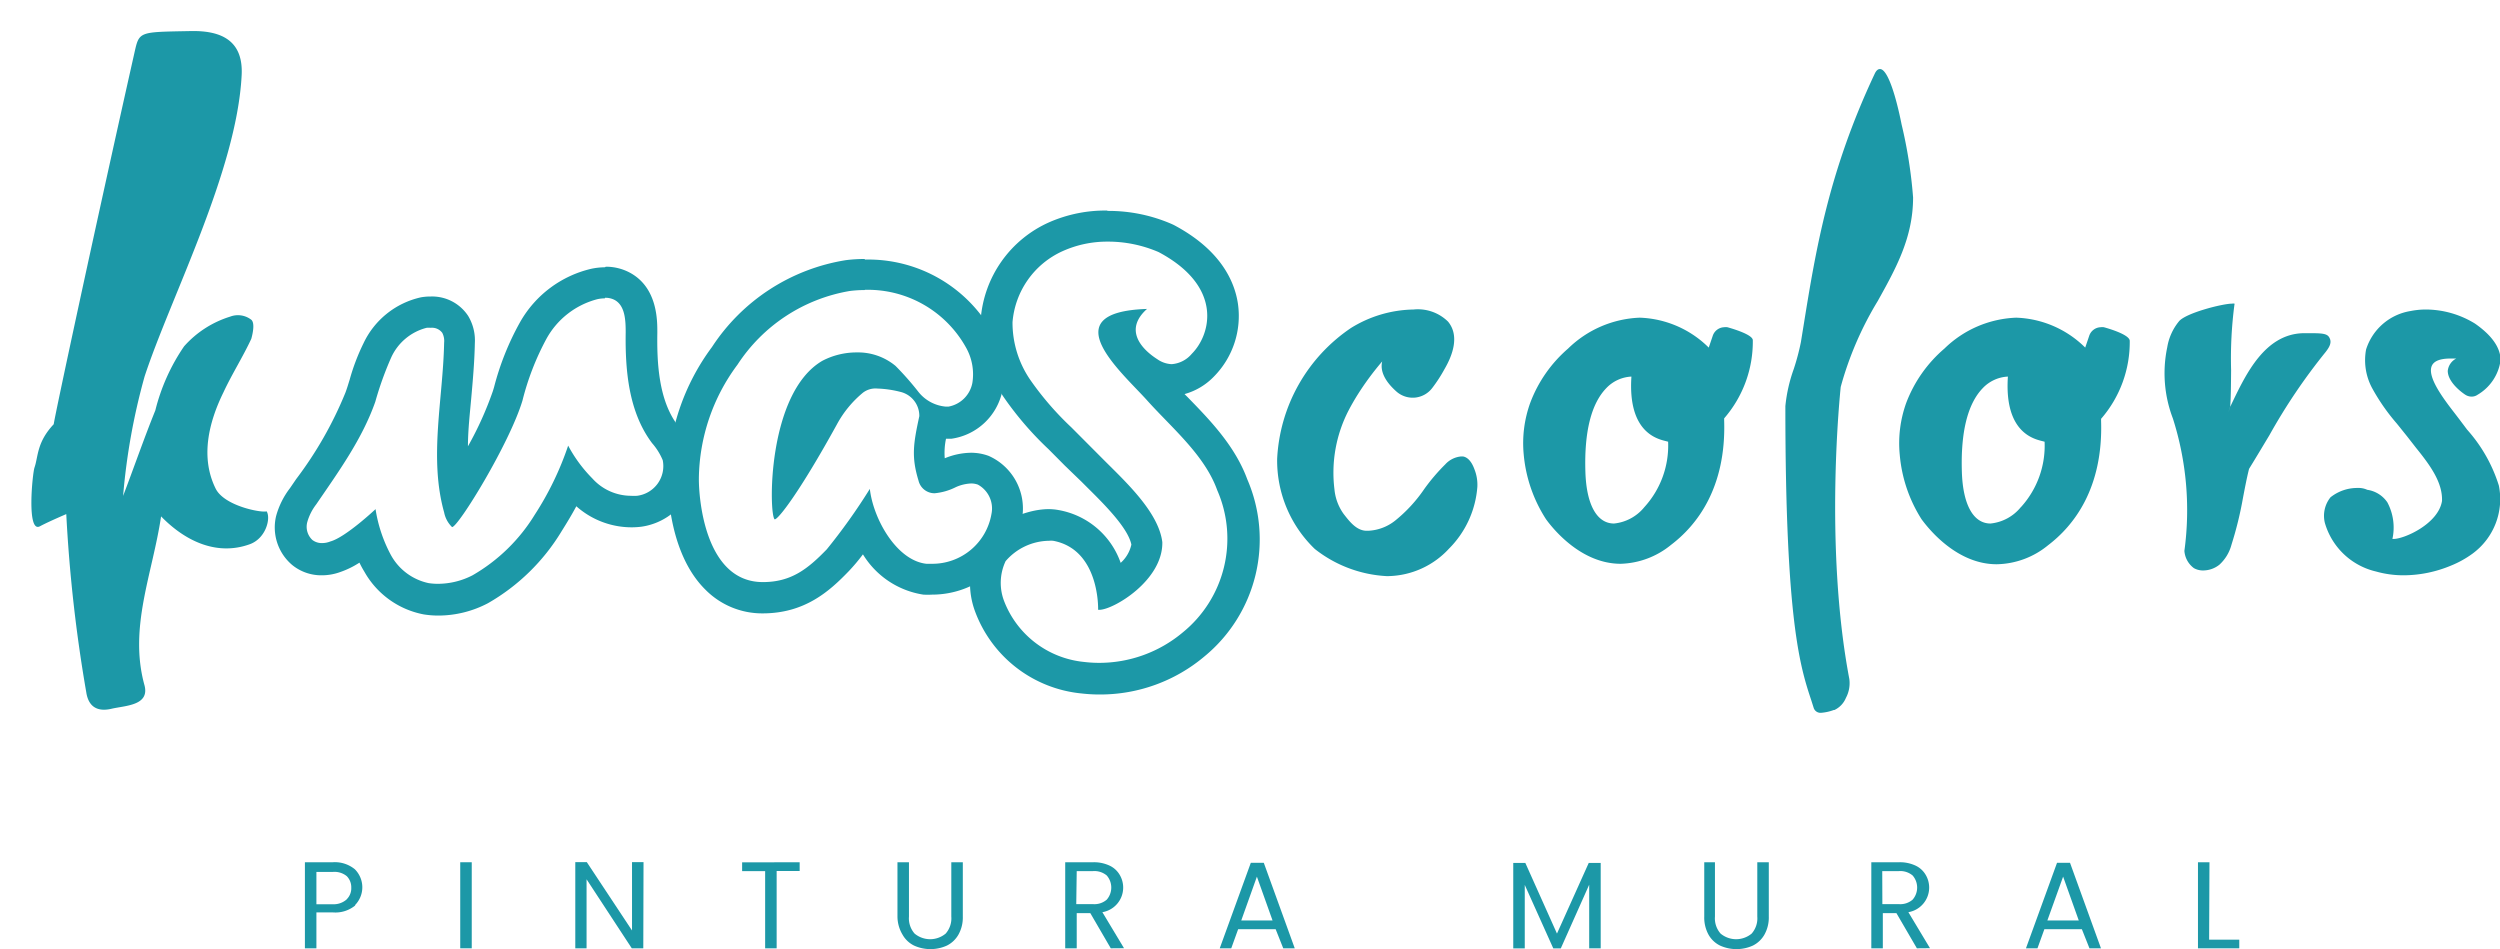 <svg xmlns="http://www.w3.org/2000/svg" viewBox="0 0 217.28 82.5"><title>aa full</title><path d="M30.89,78.68a2.71,2.71,0,0,1-1.95.62H27.5v3.12h-1V74.94h2.41a2.74,2.74,0,0,1,1.93.61,2.21,2.21,0,0,1,0,3.13Zm-.75-.53a1.34,1.34,0,0,0,.39-1,1.38,1.38,0,0,0-.39-1,1.68,1.68,0,0,0-1.2-.37H27.5v2.81h1.44A1.69,1.69,0,0,0,30.14,78.16Z" fill="#1c98a7"/><path d="M41,74.94v7.48h-1V74.94Z" fill="#1c98a7"/><path d="M55.91,82.42h-1l-3.93-6v6H50V74.93h1l3.93,5.94V74.93h1Z" fill="#1c98a7"/><path d="M69.5,74.94v.76h-2v6.72h-1V75.71h-2v-.76Z" fill="#1c98a7"/><path d="M79,74.94v4.72a2,2,0,0,0,.49,1.48,2.11,2.11,0,0,0,2.7,0,2,2,0,0,0,.49-1.48V74.94h1v4.72a3.05,3.05,0,0,1-.38,1.57,2.36,2.36,0,0,1-1,.95,3.45,3.45,0,0,1-2.86,0,2.32,2.32,0,0,1-1-.95A3.09,3.09,0,0,1,78,79.66V74.94Z" fill="#1c98a7"/><path d="M96.54,82.42l-1.78-3.06H93.58v3.06h-1V74.94H95a3.2,3.2,0,0,1,1.43.29,2,2,0,0,1,.87.78,2.17,2.17,0,0,1-1.49,3.27l1.88,3.13Zm-3-3.84H95a1.63,1.63,0,0,0,1.19-.39,1.6,1.6,0,0,0,0-2.1,1.67,1.67,0,0,0-1.2-.38H93.58Z" fill="#1c98a7"/><path d="M110.87,80.76h-3.26l-.6,1.66h-1l2.7-7.43h1.13l2.69,7.43h-1ZM110.6,80l-1.36-3.81L107.88,80Z" fill="#1c98a7"/><path d="M139.12,75v7.42h-1V76.89l-2.47,5.54H135l-2.48-5.52v5.52h-1V75h1.05l2.75,6.14L138.08,75Z" fill="#1c98a7"/><path d="M149.05,74.94v4.72a2,2,0,0,0,.49,1.48,2.11,2.11,0,0,0,2.7,0,2,2,0,0,0,.49-1.48V74.94h1v4.72a3.05,3.05,0,0,1-.38,1.57,2.36,2.36,0,0,1-1,.95,3.45,3.45,0,0,1-2.86,0,2.32,2.32,0,0,1-1-.95,3.09,3.09,0,0,1-.37-1.57V74.94Z" fill="#1c98a7"/><path d="M166.6,82.42l-1.78-3.06h-1.18v3.06h-1V74.94h2.41a3.2,3.2,0,0,1,1.43.29,2,2,0,0,1,.87.78,2.17,2.17,0,0,1-1.49,3.27l1.88,3.13Zm-3-3.84h1.44a1.63,1.63,0,0,0,1.19-.39,1.6,1.6,0,0,0,0-2.1,1.67,1.67,0,0,0-1.2-.38h-1.44Z" fill="#1c98a7"/><path d="M180.94,80.76h-3.26l-.6,1.66h-1l2.7-7.43h1.13l2.69,7.43h-1Zm-.27-.76-1.36-3.81L177.94,80Z" fill="#1c98a7"/><path d="M192,81.67h2.62v.75h-3.59V74.94h1Z" fill="#1c98a7"/><path d="M214.42,37.34l-.6-.8-.45-.59c-1-1.29-2.48-3.23-2-4.19.2-.4.74-.6,1.62-.6l.49,0a1.36,1.36,0,0,0-.74,1.07c0,1,1.26,1.91,1.53,2.08a1,1,0,0,0,.54.16.89.89,0,0,0,.52-.16,4.11,4.11,0,0,0,2-3c0-1.09-.76-2.17-2.23-3.19a8.21,8.21,0,0,0-4.24-1.22h0a6.75,6.75,0,0,0-1.34.13,4.86,4.86,0,0,0-3.88,3.35,5.11,5.11,0,0,0,.57,3.43,17.61,17.61,0,0,0,2.1,3l.9,1.12.78,1c1.22,1.51,2.31,3,2.25,4.61-.32,2-3.29,3.3-4.2,3.3h-.11a4.66,4.66,0,0,0-.44-3.18,2.55,2.55,0,0,0-1.75-1.09,1.77,1.77,0,0,0-.82-.16,3.73,3.73,0,0,0-2.37.81,2.57,2.57,0,0,0-.49,2.23,6.06,6.06,0,0,0,4.44,4.22,8.79,8.79,0,0,0,2.41.33,10.76,10.76,0,0,0,4.08-.83,8.67,8.67,0,0,0,1.9-1.05,5.88,5.88,0,0,0,2.29-5.92A13.15,13.15,0,0,0,214.42,37.34Z" fill="#1c98a7"/><path d="M127.13,39.67H127a2.11,2.11,0,0,0-1.39.69,16.76,16.76,0,0,0-1.83,2.15,12.71,12.71,0,0,1-2.54,2.75,4.06,4.06,0,0,1-2.33.87h-.13c-.9,0-1.53-.86-2-1.46a4.35,4.35,0,0,1-.8-2.14,11.78,11.78,0,0,1,1.24-6.88c.23-.44.49-.89.77-1.34a24.94,24.94,0,0,1,2.14-2.9c-.2.82.22,1.72,1.25,2.63a2.13,2.13,0,0,0,3.1-.32,12.49,12.49,0,0,0,1.07-1.65c.7-1.2,1.32-2.89.3-4.12a3.74,3.74,0,0,0-3-1.05,10.62,10.62,0,0,0-5.44,1.61A14.59,14.59,0,0,0,111,39.88a10.66,10.66,0,0,0,3.27,7.83,11,11,0,0,0,6.22,2.36h.22a7.36,7.36,0,0,0,5.22-2.38,8.5,8.5,0,0,0,2.47-5.38,3.63,3.63,0,0,0-.26-1.54C127.9,40.11,127.54,39.72,127.13,39.67ZM120.5,50h0Zm6.45-10.27h0Z" fill="#1c98a7"/><path d="M150.13,28.44a1,1,0,0,0-.28,0,1.09,1.09,0,0,0-1,.77l-.34,1a8.93,8.93,0,0,0-6-2.6h0a9.42,9.42,0,0,0-6.23,2.69A11.64,11.64,0,0,0,133,35a10.33,10.33,0,0,0-.57,4.51,12.4,12.4,0,0,0,1.94,5.62C135,46,137.43,49,140.86,49a7.22,7.22,0,0,0,4.38-1.65c2.21-1.68,4.8-4.92,4.61-10.82,0-.07,0-.13,0-.17a10.17,10.17,0,0,0,2.49-6.79C152.34,29.07,150.49,28.54,150.13,28.44Zm-7.22,15.64a3.89,3.89,0,0,1-2.63,1.42c-1.49,0-2.4-1.63-2.49-4.48-.11-3.47.5-5.93,1.82-7.29a3.22,3.22,0,0,1,2.18-1c-.32,4.79,2.18,5.41,3,5.61l.19.05A7.94,7.94,0,0,1,142.91,44.08Z" fill="#1c98a7"/><path d="M182.85,28.44a1,1,0,0,0-.28,0,1.09,1.09,0,0,0-1,.77l-.34,1a8.93,8.93,0,0,0-6-2.6h0A9.42,9.42,0,0,0,169,30.29,11.64,11.64,0,0,0,165.68,35a10.33,10.33,0,0,0-.57,4.51A12.4,12.4,0,0,0,167,45.12c.67.92,3.11,3.92,6.53,3.92A7.22,7.22,0,0,0,178,47.39c2.21-1.68,4.8-4.92,4.61-10.82,0-.07,0-.13,0-.17a10.17,10.17,0,0,0,2.49-6.79C185.06,29.07,183.22,28.54,182.85,28.44Zm-7.62-.76h0Zm.41,16.39A3.89,3.89,0,0,1,173,45.5c-1.49,0-2.4-1.63-2.49-4.48-.11-3.47.5-5.93,1.82-7.29a3.22,3.22,0,0,1,2.18-1c-.32,4.79,2.18,5.41,3,5.61l.19.05A7.94,7.94,0,0,1,175.64,44.08Zm5.61-13.72h0Zm1.33-1.88h0Z" fill="#1c98a7"/><path d="M202.5,29.45c-.15-.37-.38-.49-1.49-.49l-.88,0c-3.29.11-4.92,3.54-6.11,6l-.19.4c.06-.7.07-1.88.08-3.2a36,36,0,0,1,.29-5.69.08.08,0,0,0,0-.08.42.42,0,0,0-.2,0c-.85,0-4.09.83-4.64,1.56a4.77,4.77,0,0,0-1,2.23,11,11,0,0,0,.49,6.19,26.25,26.25,0,0,1,1,11.51.08.08,0,0,0,0,0,2.05,2.05,0,0,0,.83,1.5,1.6,1.6,0,0,0,.81.2,2.29,2.29,0,0,0,1.39-.49,3.57,3.57,0,0,0,1.06-1.74,31.49,31.49,0,0,0,1-4.07c.16-.83.32-1.69.53-2.53.66-1.07,1.24-2.05,1.76-2.91a50.94,50.94,0,0,1,4.89-7.24C202.36,30.29,202.67,29.86,202.5,29.45Zm-8.53-3h0Zm-2.5,23.07h0Zm2.29-14.13a3.51,3.51,0,0,1-.06.45h0A3.51,3.51,0,0,0,193.75,35.42Z" fill="#1c98a7"/><path d="M163.2,26.16c1.58-2.84,3.07-5.51,3.07-9a40.38,40.38,0,0,0-1-6.35C164.83,8.59,164.1,6,163.39,6c-.18,0-.33.14-.46.42-4,8.5-5.11,15.27-6.17,21.83l-.24,1.48a20,20,0,0,1-.62,2.34,13.34,13.34,0,0,0-.73,3.23c0,18.73,1.3,22.69,2.26,25.59l.2.63a.62.62,0,0,0,.66.43,4,4,0,0,0,1.08-.24l.06,0a2,2,0,0,0,1-1.05,2.72,2.72,0,0,0,.3-1.64c-2.21-11.63-.78-25.07-.75-25.39A29.19,29.19,0,0,1,163.2,26.16Zm.19-20.1h0Zm-5.11,55.8h0Z" fill="#1c98a7"/><path d="M52.58,25.88a1.75,1.75,0,0,1,.8.17c.95.48,1,1.78,1,2.84-.05,3.36.27,6.93,2.29,9.62A5.35,5.35,0,0,1,57.6,40a2.6,2.6,0,0,1-2.23,3.09,4,4,0,0,1-.54,0,4.53,4.53,0,0,1-3.35-1.51,12.15,12.15,0,0,1-2.1-2.85,26.6,26.6,0,0,1-2.9,6A15.28,15.28,0,0,1,41.07,50a6.6,6.6,0,0,1-3,.74,5.21,5.21,0,0,1-.82-.06,4.9,4.9,0,0,1-3.27-2.43,12.4,12.4,0,0,1-1.34-4s-2.6,2.45-3.93,2.81a1.91,1.91,0,0,1-.71.14,1.33,1.33,0,0,1-.85-.27,1.57,1.57,0,0,1-.44-1.57,4.54,4.54,0,0,1,.77-1.52c1.94-2.84,4-5.68,5.14-8.93A28.5,28.5,0,0,1,34,31.07a4.64,4.64,0,0,1,3.08-2.58,2.08,2.08,0,0,1,.36,0,1.11,1.11,0,0,1,1,.44,1.54,1.54,0,0,1,.16.86c-.1,4.94-1.33,10,0,14.74a2.43,2.43,0,0,0,.69,1.28h0c.54,0,5-7.27,6.12-11a23.06,23.06,0,0,1,2.08-5.36A7.08,7.08,0,0,1,51.93,26a3.27,3.27,0,0,1,.65-.07m0-2.7a5.89,5.89,0,0,0-1.19.13A9.63,9.63,0,0,0,45.2,28a23.71,23.71,0,0,0-2.26,5.65l-.1.33a29.22,29.22,0,0,1-2.17,4.81c0-1.36.16-2.77.29-4.22s.28-3.14.31-4.75a4.13,4.13,0,0,0-.58-2.36,3.75,3.75,0,0,0-3.26-1.69,4.78,4.78,0,0,0-.84.07,7.26,7.26,0,0,0-5,4A18.18,18.18,0,0,0,30.39,33c-.12.38-.23.76-.37,1.13a33.12,33.12,0,0,1-4.28,7.51l-.54.79A7,7,0,0,0,24,44.84a4.27,4.27,0,0,0,1.39,4.26A4,4,0,0,0,28,50a4.63,4.63,0,0,0,1.59-.29,7.54,7.54,0,0,0,1.65-.81q.19.4.43.79a7.53,7.53,0,0,0,5.16,3.71,7.92,7.92,0,0,0,1.25.1,9.29,9.29,0,0,0,4.34-1.08,17.79,17.79,0,0,0,6.39-6.25c.49-.78.91-1.48,1.28-2.17a7.24,7.24,0,0,0,4.79,1.83,6.68,6.68,0,0,0,.91-.06,5.54,5.54,0,0,0,3.88-2.55,4.83,4.83,0,0,0,.55-4.06,6.56,6.56,0,0,0-1.17-2l-.17-.22c-1.63-2.17-1.79-5.39-1.75-8,0-1,.06-4-2.48-5.29a4.42,4.42,0,0,0-2-.47Z" fill="#1c98a7"/><path d="M96.23,21a11.09,11.09,0,0,1,4.47.91c5.64,3,4.55,7.17,2.88,8.84a2.52,2.52,0,0,1-1.75.9,2.35,2.35,0,0,1-1.26-.44c-1.37-.88-2.91-2.55-.88-4.36-8.33.27-2.15,5.54,0,7.94s5,4.75,6.1,7.81a10.5,10.5,0,0,1-3,12.37,11.3,11.3,0,0,1-7.29,2.64,11,11,0,0,1-1.29-.08,8.32,8.32,0,0,1-6.93-5.26,4.43,4.43,0,0,1,.12-3.5A5.07,5.07,0,0,1,91.17,47a2,2,0,0,1,.36,0c4.08.76,3.91,6,3.91,6h.11c1.21,0,5.53-2.55,5.47-5.88-.33-2.64-3.25-5.3-5.13-7.19l-2.78-2.79a26.21,26.21,0,0,1-3.55-4.1A8.79,8.79,0,0,1,88,28a7.43,7.43,0,0,1,4.37-6.18A9.43,9.43,0,0,1,96.23,21m0-2.7a12.09,12.09,0,0,0-5,1,10.06,10.06,0,0,0-6,8.51,11.42,11.42,0,0,0,2,6.7,28.32,28.32,0,0,0,3.9,4.53l1.42,1.43L94,41.87l.57.57c1.39,1.38,3.46,3.43,3.76,4.89a3,3,0,0,1-.93,1.59A7,7,0,0,0,92,44.33a4.71,4.71,0,0,0-.86-.08c-2.07,0-5,1.31-6.07,3.27a7,7,0,0,0-.31,5.66A11,11,0,0,0,94,60.27a13.78,13.78,0,0,0,1.61.09,14.06,14.06,0,0,0,9.06-3.3,13.16,13.16,0,0,0,3.73-15.41c-1.07-2.91-3.26-5.16-5.19-7.14l-.26-.26a5.62,5.62,0,0,0,2.59-1.56,7.49,7.49,0,0,0,2.05-6.3c-.29-1.93-1.49-4.68-5.58-6.84l-.15-.07a13.8,13.8,0,0,0-5.59-1.15Z" fill="#1c98a7"/><path d="M23.17,44.44c-.42.15-3.71-.46-4.44-2-1.31-2.67-.62-5.67.69-8.34.74-1.59,1.69-3.08,2.42-4.65.14-.5.32-1.38,0-1.66A1.9,1.9,0,0,0,20,27.52a8.84,8.84,0,0,0-4,2.58,17.14,17.14,0,0,0-2.5,5.57c-1,2.47-1.87,5-2.8,7.43a55.7,55.7,0,0,1,1.87-10.39C14.83,25.84,20.56,14.9,21,6.58c.17-2.92-1.58-3.93-4.39-3.88-4.61.09-4.5,0-4.94,1.95-3.51,15.63-6.94,31.63-7,32.22C3.19,38.44,3.33,39.67,3,40.63c-.17.46-.71,5.75.47,5.11.54-.29,1.46-.7,2.29-1.06A129.51,129.51,0,0,0,7.5,60.18c.2,1.28,1,1.7,2.19,1.42s3.36-.27,2.86-2.07c-1.37-5,.7-9.63,1.45-14.65,2.27,2.33,5,3.39,7.68,2.43C23.14,46.8,23.55,45,23.17,44.44Z" fill="#1c98a7"/><path d="M16.86,2.7c2.68,0,4.33,1,4.17,3.88-.47,8.32-6.2,19.26-8.41,26.13A55.69,55.69,0,0,0,10.76,43.1c.93-2.47,1.83-5,2.8-7.43a17.14,17.14,0,0,1,2.5-5.57,8.84,8.84,0,0,1,4-2.58,2.21,2.21,0,0,1,.67-.11,1.71,1.71,0,0,1,1.14.39c.32.28.14,1.15,0,1.66-.74,1.57-1.69,3.07-2.42,4.65-1.31,2.67-2,5.67-.69,8.34.66,1.36,3.41,2,4.25,2l.2,0c.38.52,0,2.37-1.49,2.88a6,6,0,0,1-2,.35A8.08,8.08,0,0,1,14,44.89c-.76,5-2.82,9.65-1.45,14.65.5,1.8-1.63,1.8-2.86,2.07a3.08,3.08,0,0,1-.66.08c-.84,0-1.37-.47-1.53-1.5A129.5,129.5,0,0,1,5.74,44.68c-.83.36-1.75.76-2.29,1.06a.39.39,0,0,1-.18.05c-.93,0-.45-4.74-.29-5.17.35-1,.21-2.19,1.75-3.75,0-.59,3.46-16.59,7-32.22C12.14,2.7,12,2.8,16.64,2.7h.22m0-2.7H16C12,.09,9.94.13,9.09,4l0,.11C7,13.37,3.1,31,2.21,35.63A7.93,7.93,0,0,0,.55,39.25c0,.15-.08.36-.11.43C.33,40-.68,45.07.79,47.18A3,3,0,0,0,3.27,48.5h0c.31,3.83.82,7.83,1.55,12.14A4.12,4.12,0,0,0,9,64.39a5.8,5.8,0,0,0,1.24-.14l.5-.09c1.1-.18,3-.49,4-2.08a3.92,3.92,0,0,0,.42-3.26c-.8-2.92-.14-5.79.63-9.12l0-.19a9.16,9.16,0,0,0,3.84.87,8.73,8.73,0,0,0,2.91-.51,5.16,5.16,0,0,0,3.19-3.4,4.07,4.07,0,0,0-.41-3.62,2.7,2.7,0,0,0-2.19-1.12h-.28a5.26,5.26,0,0,1-1.8-.62c-.66-1.5-.4-3.46.76-5.82l0-.05c.34-.72.73-1.45,1.15-2.21s.87-1.58,1.27-2.43a2.7,2.7,0,0,0,.16-.43c.54-2,.27-3.45-.82-4.41a4.41,4.41,0,0,0-2.92-1.07,4.89,4.89,0,0,0-1.5.24l-.13,0-.7.28c2.44-6,5-12.7,5.35-18.53A6.2,6.2,0,0,0,22.2,1.93,7,7,0,0,0,16.86,0Z" fill="none"/><path d="M75.18,25.19A9.76,9.76,0,0,1,84,30.28a4.73,4.73,0,0,1,.51,3,2.58,2.58,0,0,1-2.08,2.06h-.23a3.41,3.41,0,0,1-2.37-1.27,25.29,25.29,0,0,0-2-2.27,5.1,5.1,0,0,0-3.36-1.17,6.41,6.41,0,0,0-3,.73c-4.83,2.82-4.65,13.4-4.14,13.78.3,0,2.1-2.25,5.41-8.26A9.3,9.3,0,0,1,75,34.13a1.8,1.8,0,0,1,1.26-.36,9.2,9.2,0,0,1,2,.29,2.14,2.14,0,0,1,1.64,2.11c-.52,2.39-.7,3.54-.07,5.6a1.43,1.43,0,0,0,1.4,1.1h0a5.15,5.15,0,0,0,1.86-.54,3.61,3.61,0,0,1,1.3-.31,1.7,1.7,0,0,1,.6.1,2.36,2.36,0,0,1,1.18,2.55A5.21,5.21,0,0,1,81,49l-.48,0c-2.6-.28-4.63-3.91-4.92-6.51a51.37,51.37,0,0,1-3.74,5.25c-1.69,1.75-3.13,2.85-5.56,2.85-5,0-5.57-7.18-5.56-9a16.84,16.84,0,0,1,3.36-9.9,14.54,14.54,0,0,1,9.76-6.4,10.11,10.11,0,0,1,1.28-.08m0-2.7h0a12.85,12.85,0,0,0-1.62.1,17.12,17.12,0,0,0-11.64,7.55,19.4,19.4,0,0,0-3.84,11.41c0,.65,0,6.42,3.24,9.65a6.93,6.93,0,0,0,5,2.09c3.65,0,5.79-1.9,7.5-3.68A16.25,16.25,0,0,0,75,48.18a7.48,7.48,0,0,0,5.25,3.5,7.32,7.32,0,0,0,.77,0A7.93,7.93,0,0,0,88.84,45a5,5,0,0,0-2.92-5.38,4.4,4.4,0,0,0-1.55-.27,6.17,6.17,0,0,0-2.26.48,5.94,5.94,0,0,1,.11-1.7l.48,0a5.28,5.28,0,0,0,4.42-4.17,7.37,7.37,0,0,0-.71-4.78,12.36,12.36,0,0,0-11.23-6.62Z" fill="#1c98a7"/></svg>